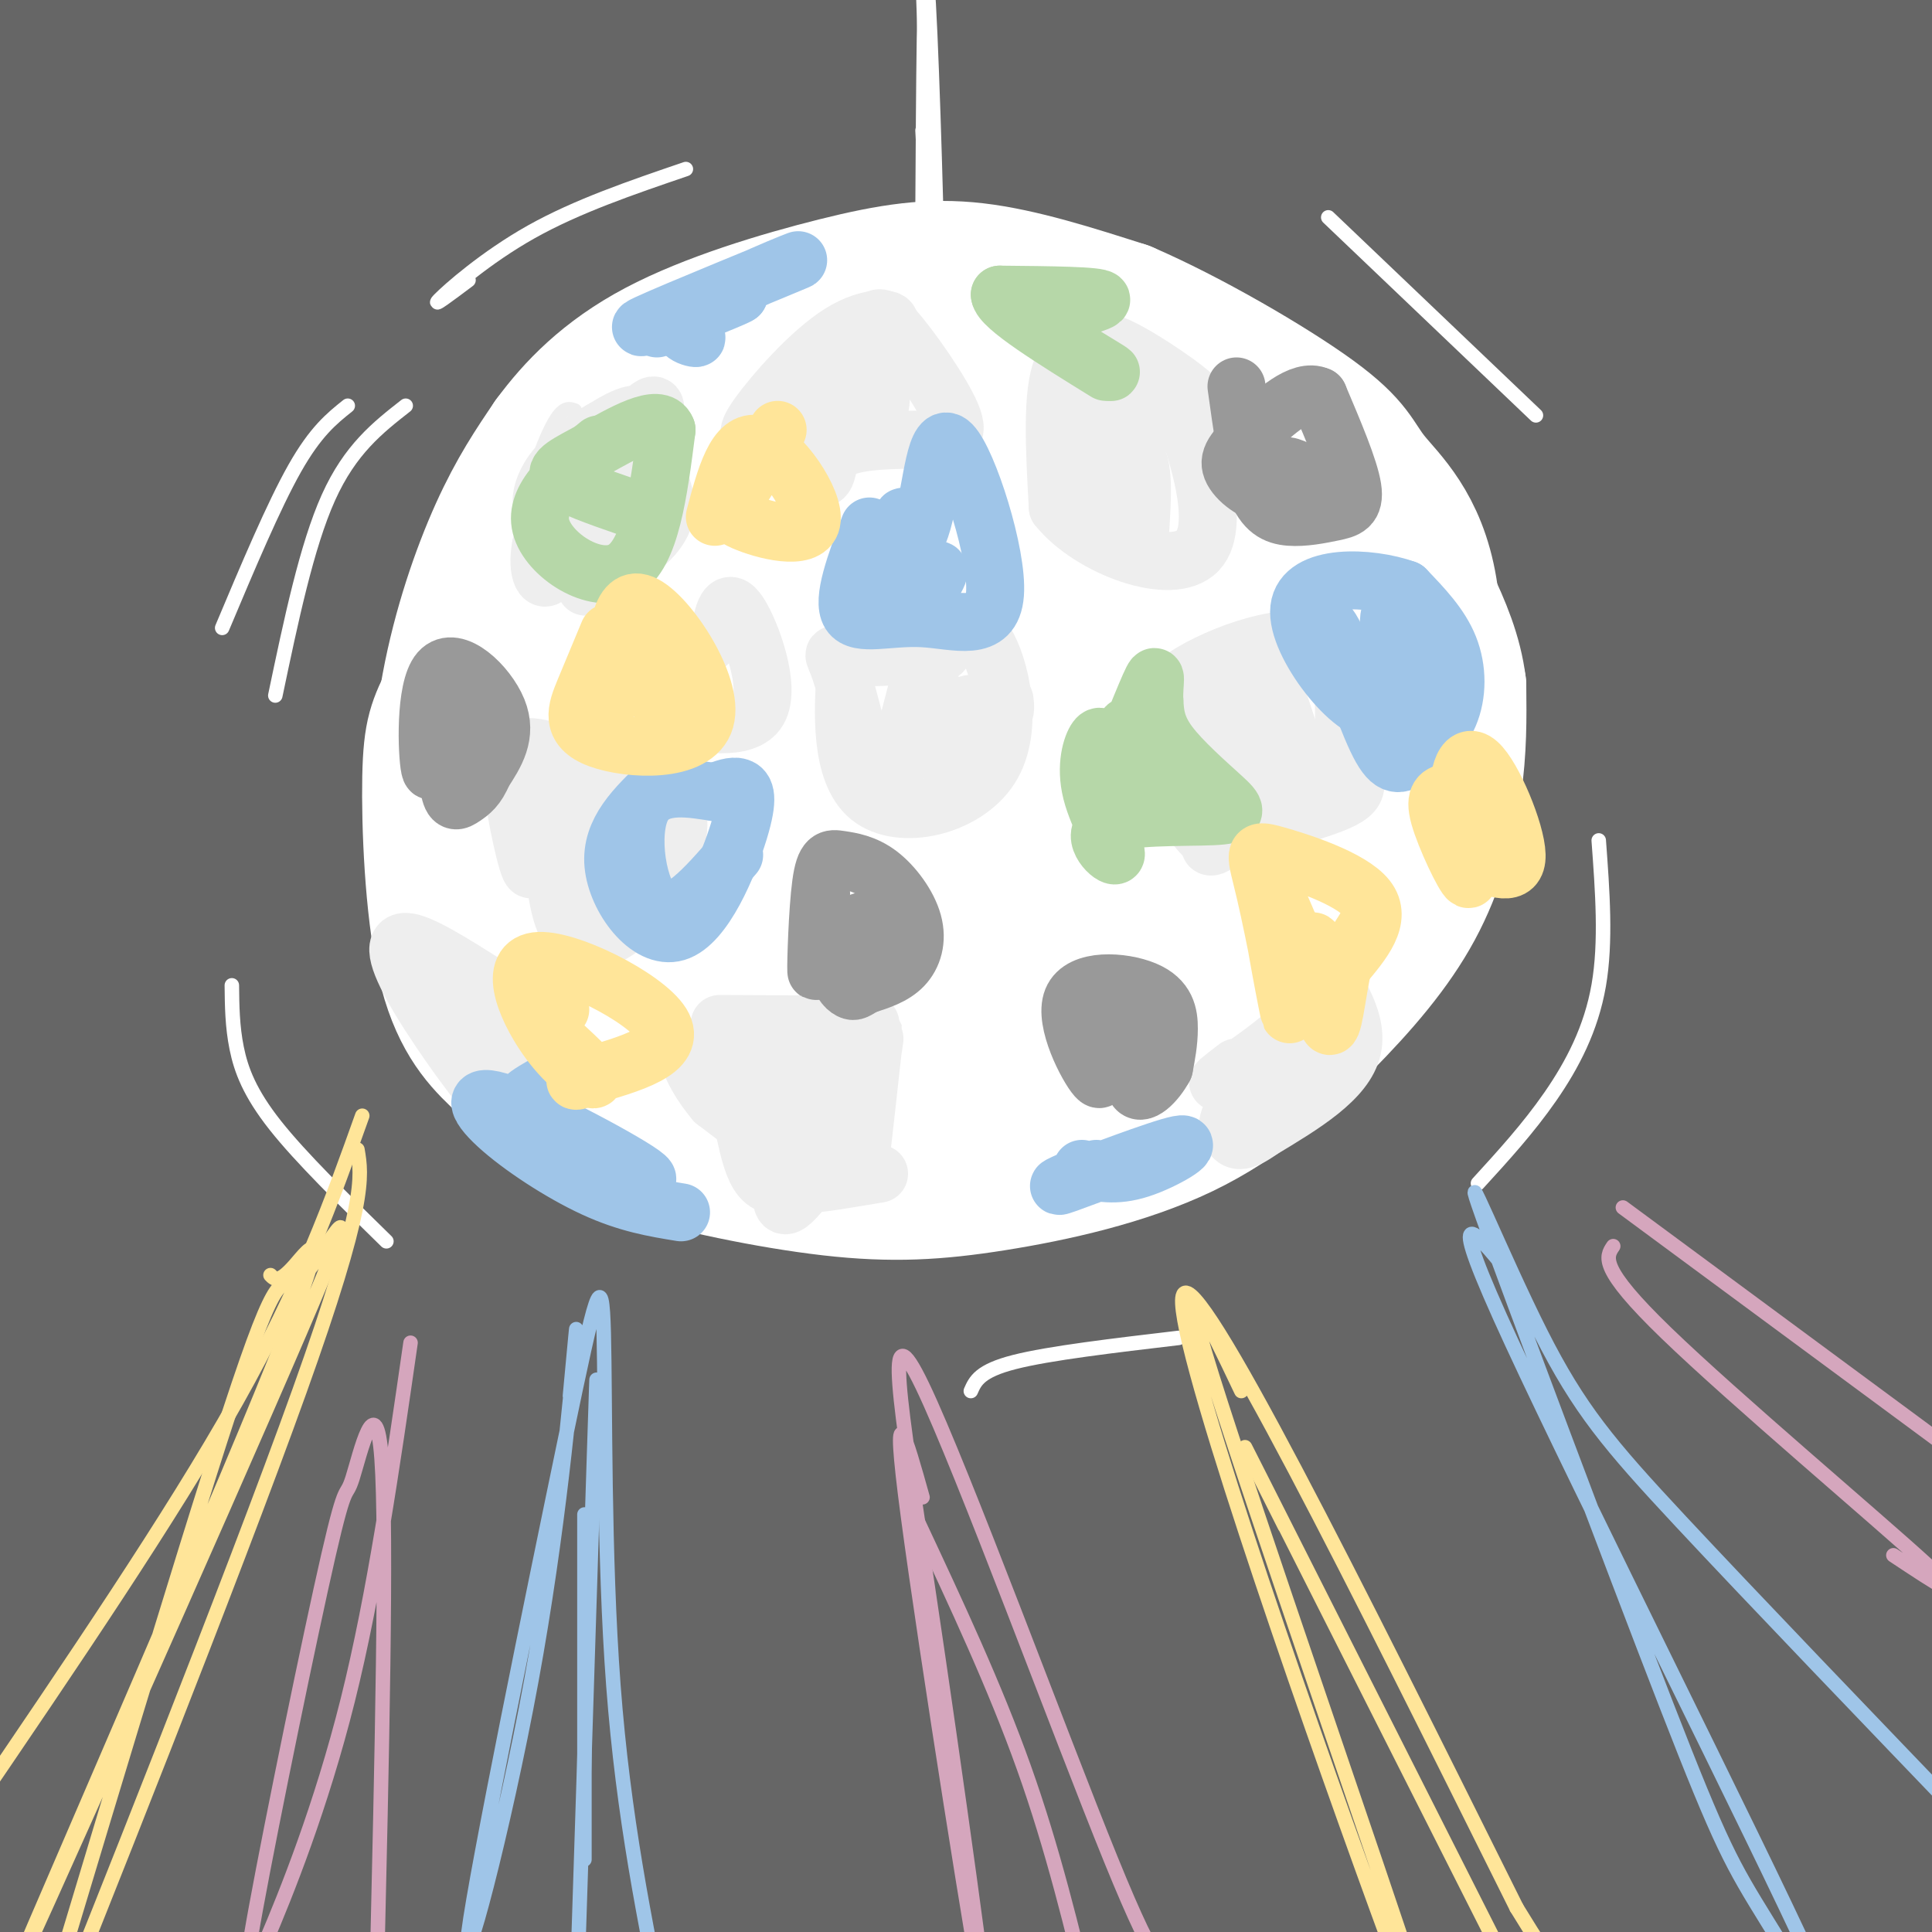 <svg viewBox='0 0 400 400' version='1.1' xmlns='http://www.w3.org/2000/svg' xmlns:xlink='http://www.w3.org/1999/xlink'><rect x="0" y="0" width="400" height="400" fill="#333333" stroke="none"/><g fill='none' stroke='rgb(102,102,102)' stroke-width='28' stroke-linecap='round' stroke-linejoin='round'><path d='M35,22c-2.131,-7.687 -4.262,-15.373 -6,-20c-1.738,-4.627 -3.085,-6.193 -4,-7c-0.915,-0.807 -1.400,-0.854 -4,0c-2.600,0.854 -7.315,2.610 -19,14c-11.685,11.390 -30.340,32.415 -23,29c7.340,-3.415 40.676,-31.268 53,-40c12.324,-8.732 3.635,1.657 1,6c-2.635,4.343 0.783,2.639 -8,13c-8.783,10.361 -29.767,32.788 -29,32c0.767,-0.788 23.283,-24.789 50,-47c26.717,-22.211 57.633,-42.632 45,-28c-12.633,14.632 -68.817,64.316 -125,114'/><path d='M-34,88c-7.732,8.301 35.437,-27.948 63,-50c27.563,-22.052 39.521,-29.907 66,-44c26.479,-14.093 67.481,-34.425 59,-27c-8.481,7.425 -66.443,42.605 -114,75c-47.557,32.395 -84.709,62.004 -64,48c20.709,-14.004 99.277,-71.621 137,-98c37.723,-26.379 34.599,-21.521 51,-29c16.401,-7.479 52.326,-27.297 29,-11c-23.326,16.297 -105.902,68.708 -155,103c-49.098,34.292 -64.719,50.463 -67,55c-2.281,4.537 8.777,-2.561 16,-8c7.223,-5.439 10.612,-9.220 14,-13'/><path d='M1,89c29.343,-22.225 95.702,-71.288 128,-95c32.298,-23.712 30.537,-22.071 58,-35c27.463,-12.929 84.150,-40.426 69,-29c-15.150,11.426 -102.138,61.774 -146,88c-43.862,26.226 -44.599,28.329 -74,52c-29.401,23.671 -87.467,68.910 -65,53c22.467,-15.910 125.465,-92.970 173,-128c47.535,-35.030 39.605,-28.030 58,-36c18.395,-7.970 63.115,-30.911 66,-32c2.885,-1.089 -36.064,19.672 -73,41c-36.936,21.328 -71.859,43.222 -114,74c-42.141,30.778 -91.499,70.440 -119,94c-27.501,23.560 -33.143,31.017 -30,31c3.143,-0.017 15.072,-7.509 27,-15'/><path d='M-41,152c15.692,-12.034 41.423,-34.621 77,-62c35.577,-27.379 81.001,-59.552 108,-79c26.999,-19.448 35.573,-26.171 75,-47c39.427,-20.829 109.706,-55.764 99,-48c-10.706,7.764 -102.396,58.226 -153,88c-50.604,29.774 -60.121,38.860 -78,52c-17.879,13.140 -44.120,30.333 -72,53c-27.880,22.667 -57.398,50.806 -73,66c-15.602,15.194 -17.286,17.441 18,-10c35.286,-27.441 107.542,-84.572 143,-113c35.458,-28.428 34.116,-28.153 78,-54c43.884,-25.847 132.992,-77.817 144,-83c11.008,-5.183 -56.083,36.421 -103,67c-46.917,30.579 -73.658,50.135 -119,88c-45.342,37.865 -109.284,94.041 -142,125c-32.716,30.959 -34.204,36.703 -34,39c0.204,2.297 2.102,1.149 4,0'/><path d='M-69,234c49.375,-38.640 170.811,-135.241 214,-171c43.189,-35.759 8.130,-10.675 46,-33c37.870,-22.325 148.668,-92.059 170,-107c21.332,-14.941 -46.803,24.911 -100,59c-53.197,34.089 -91.456,62.416 -130,94c-38.544,31.584 -77.372,66.426 -106,93c-28.628,26.574 -47.054,44.880 -63,62c-15.946,17.120 -29.410,33.053 -34,40c-4.590,6.947 -0.306,4.909 33,-27c33.306,-31.909 95.633,-93.688 136,-131c40.367,-37.312 58.772,-50.157 94,-75c35.228,-24.843 87.279,-61.683 132,-88c44.721,-26.317 82.113,-42.112 77,-37c-5.113,5.112 -52.733,31.130 -87,51c-34.267,19.870 -55.183,33.591 -88,58c-32.817,24.409 -77.534,59.505 -102,79c-24.466,19.495 -28.682,23.391 -51,45c-22.318,21.609 -62.740,60.933 -94,94c-31.260,33.067 -53.360,59.876 -68,80c-14.640,20.124 -21.820,33.562 -29,47'/><path d='M-119,367c-5.498,9.538 -4.744,9.885 -1,8c3.744,-1.885 10.477,-6.000 5,2c-5.477,8.000 -23.163,28.116 13,-9c36.163,-37.116 126.175,-131.465 201,-203c74.825,-71.535 134.463,-120.256 171,-150c36.537,-29.744 49.973,-40.513 70,-53c20.027,-12.487 46.647,-26.694 63,-35c16.353,-8.306 22.441,-10.713 -12,12c-34.441,22.713 -109.411,70.544 -173,117c-63.589,46.456 -115.797,91.536 -142,114c-26.203,22.464 -26.400,22.310 -42,39c-15.600,16.690 -46.604,50.222 -62,67c-15.396,16.778 -15.184,16.802 -18,23c-2.816,6.198 -8.658,18.572 -9,23c-0.342,4.428 4.817,0.911 8,1c3.183,0.089 4.389,3.784 36,-23c31.611,-26.784 93.628,-84.049 138,-125c44.372,-40.951 71.100,-65.589 134,-112c62.900,-46.411 161.973,-114.595 168,-122c6.027,-7.405 -80.993,45.968 -134,80c-53.007,34.032 -72.002,48.723 -100,71c-27.998,22.277 -64.999,52.138 -102,82'/><path d='M93,174c-34.210,29.585 -68.736,62.547 -89,83c-20.264,20.453 -26.264,28.398 -34,37c-7.736,8.602 -17.206,17.862 -26,30c-8.794,12.138 -16.913,27.155 -20,34c-3.087,6.845 -1.141,5.520 2,4c3.141,-1.520 7.478,-3.234 11,-4c3.522,-0.766 6.230,-0.584 44,-35c37.770,-34.416 110.601,-103.431 156,-145c45.399,-41.569 63.365,-55.692 97,-82c33.635,-26.308 82.941,-64.802 137,-100c54.059,-35.198 112.873,-67.102 100,-58c-12.873,9.102 -97.433,59.209 -142,87c-44.567,27.791 -49.141,33.265 -72,52c-22.859,18.735 -64.002,50.731 -99,81c-34.998,30.269 -63.850,58.810 -90,86c-26.150,27.190 -49.599,53.030 -64,73c-14.401,19.970 -19.754,34.069 -28,49c-8.246,14.931 -19.384,30.694 19,-6c38.384,-36.694 126.291,-125.843 183,-181c56.709,-55.157 82.221,-76.320 119,-105c36.779,-28.680 84.825,-64.875 124,-91c39.175,-26.125 69.479,-42.178 64,-36c-5.479,6.178 -46.739,34.589 -88,63'/><path d='M397,10c-40.720,29.665 -98.522,72.328 -138,102c-39.478,29.672 -60.634,46.352 -98,81c-37.366,34.648 -90.944,87.264 -122,120c-31.056,32.736 -39.592,45.592 -47,57c-7.408,11.408 -13.687,21.366 -10,22c3.687,0.634 17.342,-8.058 22,-10c4.658,-1.942 0.321,2.866 21,-18c20.679,-20.866 66.374,-67.405 103,-103c36.626,-35.595 64.182,-60.246 93,-85c28.818,-24.754 58.896,-49.611 97,-79c38.104,-29.389 84.232,-63.310 132,-94c47.768,-30.690 97.175,-58.148 81,-48c-16.175,10.148 -97.934,57.901 -169,106c-71.066,48.099 -131.440,96.544 -162,121c-30.560,24.456 -31.304,24.925 -52,44c-20.696,19.075 -61.342,56.757 -90,86c-28.658,29.243 -45.328,50.048 -58,67c-12.672,16.952 -21.348,30.050 -19,32c2.348,1.950 15.718,-7.250 14,-3c-1.718,4.250 -18.524,21.948 20,-14c38.524,-35.948 132.378,-125.544 189,-176c56.622,-50.456 76.012,-61.772 106,-82c29.988,-20.228 70.574,-49.369 107,-73c36.426,-23.631 68.693,-41.752 94,-55c25.307,-13.248 43.653,-21.624 62,-30'/><path d='M573,-22c24.592,-12.242 55.072,-27.848 20,-5c-35.072,22.848 -135.695,84.148 -205,130c-69.305,45.852 -107.293,76.254 -153,116c-45.707,39.746 -99.134,88.835 -131,121c-31.866,32.165 -42.172,47.407 -49,58c-6.828,10.593 -10.179,16.536 -13,23c-2.821,6.464 -5.111,13.449 16,-5c21.111,-18.449 65.622,-62.333 115,-106c49.378,-43.667 103.623,-87.118 140,-115c36.377,-27.882 54.886,-40.197 99,-67c44.114,-26.803 113.831,-68.095 140,-84c26.169,-15.905 8.788,-6.422 1,-3c-7.788,3.422 -5.982,0.785 -9,1c-3.018,0.215 -10.858,3.282 -22,7c-11.142,3.718 -25.584,8.087 -70,34c-44.416,25.913 -118.806,73.369 -154,96c-35.194,22.631 -31.192,20.437 -55,41c-23.808,20.563 -75.426,63.883 -99,83c-23.574,19.117 -19.105,14.031 -42,38c-22.895,23.969 -73.154,76.992 -69,73c4.154,-3.992 62.722,-64.998 102,-105c39.278,-40.002 59.267,-59.001 92,-86c32.733,-26.999 78.209,-62.000 107,-83c28.791,-21.000 40.895,-28.000 53,-35'/><path d='M387,105c22.502,-14.025 52.259,-31.587 95,-54c42.741,-22.413 98.468,-49.677 69,-31c-29.468,18.677 -144.130,83.295 -216,129c-71.870,45.705 -100.948,72.497 -121,90c-20.052,17.503 -31.078,25.718 -57,50c-25.922,24.282 -66.740,64.632 -96,96c-29.260,31.368 -46.964,53.754 -56,67c-9.036,13.246 -9.406,17.351 -12,24c-2.594,6.649 -7.413,15.840 24,-13c31.413,-28.840 99.059,-95.711 147,-139c47.941,-43.289 76.177,-62.995 116,-88c39.823,-25.005 91.233,-55.307 119,-71c27.767,-15.693 31.890,-16.775 53,-25c21.110,-8.225 59.207,-23.592 79,-30c19.793,-6.408 21.281,-3.857 27,-4c5.719,-0.143 15.667,-2.978 -22,16c-37.667,18.978 -122.951,59.771 -180,90c-57.049,30.229 -85.864,49.894 -120,74c-34.136,24.106 -73.595,52.654 -105,78c-31.405,25.346 -54.757,47.489 -68,61c-13.243,13.511 -16.377,18.391 -21,25c-4.623,6.609 -10.736,14.948 17,-6c27.736,-20.948 89.321,-71.182 138,-107c48.679,-35.818 84.452,-57.220 107,-71c22.548,-13.780 31.871,-19.937 56,-32c24.129,-12.063 63.065,-30.031 102,-48'/><path d='M462,186c45.252,-17.371 107.383,-36.798 97,-33c-10.383,3.798 -93.281,30.820 -151,53c-57.719,22.180 -90.260,39.516 -115,53c-24.740,13.484 -41.681,23.115 -57,32c-15.319,8.885 -29.017,17.025 -54,34c-24.983,16.975 -61.253,42.787 -86,63c-24.747,20.213 -37.972,34.827 -45,44c-7.028,9.173 -7.858,12.904 -5,14c2.858,1.096 9.403,-0.443 31,-13c21.597,-12.557 58.244,-36.131 90,-54c31.756,-17.869 58.620,-30.034 77,-39c18.380,-8.966 28.275,-14.734 56,-25c27.725,-10.266 73.280,-25.031 110,-34c36.720,-8.969 64.607,-12.143 83,-13c18.393,-0.857 27.294,0.602 32,2c4.706,1.398 5.216,2.736 -14,8c-19.216,5.264 -58.159,14.455 -105,28c-46.841,13.545 -101.581,31.443 -148,49c-46.419,17.557 -84.516,34.774 -114,49c-29.484,14.226 -50.353,25.462 -27,18c23.353,-7.462 90.928,-33.622 141,-50c50.072,-16.378 82.641,-22.974 103,-27c20.359,-4.026 28.509,-5.481 51,-8c22.491,-2.519 59.325,-6.101 87,-6c27.675,0.101 46.193,3.886 51,6c4.807,2.114 -4.096,2.557 -13,3'/><path d='M537,340c-29.979,4.205 -98.428,13.217 -177,29c-78.572,15.783 -167.267,38.337 -179,42c-11.733,3.663 53.497,-11.565 92,-20c38.503,-8.435 50.280,-10.077 80,-12c29.720,-1.923 77.382,-4.127 115,-4c37.618,0.127 65.192,2.586 73,3c7.808,0.414 -4.150,-1.216 -39,1c-34.850,2.216 -92.592,8.279 -147,16c-54.408,7.721 -105.482,17.100 -148,26c-42.518,8.900 -76.481,17.321 -46,12c30.481,-5.321 125.407,-24.385 216,-32c90.593,-7.615 176.852,-3.781 201,-6c24.148,-2.219 -13.815,-10.491 -44,-16c-30.185,-5.509 -52.593,-8.254 -75,-11'/><path d='M459,368c-31.635,-3.061 -73.224,-5.212 -98,-6c-24.776,-0.788 -32.740,-0.211 -54,1c-21.260,1.211 -55.817,3.056 -105,11c-49.183,7.944 -112.992,21.989 -122,21c-9.008,-0.989 36.786,-17.010 90,-35c53.214,-17.990 113.847,-37.949 156,-51c42.153,-13.051 65.824,-19.193 116,-29c50.176,-9.807 126.857,-23.277 154,-29c27.143,-5.723 4.749,-3.697 -18,-2c-22.749,1.697 -45.851,3.067 -73,6c-27.149,2.933 -58.345,7.429 -107,18c-48.655,10.571 -114.770,27.218 -167,42c-52.230,14.782 -90.576,27.699 -112,35c-21.424,7.301 -25.926,8.985 5,-6c30.926,-14.985 97.278,-46.638 137,-65c39.722,-18.362 52.812,-23.434 104,-39c51.188,-15.566 140.473,-41.626 162,-50c21.527,-8.374 -24.704,0.938 -55,7c-30.296,6.062 -44.656,8.875 -90,27c-45.344,18.125 -121.672,51.563 -198,85'/><path d='M184,309c-35.986,15.470 -26.950,11.645 -30,11c-3.050,-0.645 -18.187,1.888 -25,3c-6.813,1.112 -5.301,0.801 -1,-5c4.301,-5.801 11.390,-17.091 30,-36c18.610,-18.909 48.741,-45.435 67,-61c18.259,-15.565 24.647,-20.168 44,-34c19.353,-13.832 51.672,-36.893 93,-60c41.328,-23.107 91.665,-46.261 104,-54c12.335,-7.739 -13.334,-0.063 -35,7c-21.666,7.063 -39.331,13.513 -65,26c-25.669,12.487 -59.343,31.011 -86,45c-26.657,13.989 -46.296,23.444 -89,55c-42.704,31.556 -108.474,85.213 -111,83c-2.526,-2.213 58.193,-60.297 102,-99c43.807,-38.703 70.702,-58.024 89,-71c18.298,-12.976 28.000,-19.606 49,-33c21.000,-13.394 53.298,-33.552 93,-54c39.702,-20.448 86.806,-41.187 89,-43c2.194,-1.813 -40.524,15.302 -60,23c-19.476,7.698 -15.709,5.981 -40,20c-24.291,14.019 -76.639,43.773 -101,57c-24.361,13.227 -20.736,9.927 -56,37c-35.264,27.073 -109.417,84.520 -153,120c-43.583,35.480 -56.595,48.994 -70,63c-13.405,14.006 -27.202,28.503 -41,43'/><path d='M-19,352c17.813,-15.750 82.845,-76.626 126,-114c43.155,-37.374 64.433,-51.244 92,-68c27.567,-16.756 61.422,-36.396 89,-51c27.578,-14.604 48.879,-24.173 65,-30c16.121,-5.827 27.060,-7.914 38,-10'/><path d='M232,182c-66.951,42.218 -133.901,84.436 -142,83c-8.099,-1.436 42.655,-46.527 63,-65c20.345,-18.473 10.282,-10.328 31,-26c20.718,-15.672 72.215,-55.160 118,-84c45.785,-28.840 85.856,-47.031 113,-59c27.144,-11.969 41.362,-17.717 52,-20c10.638,-2.283 17.696,-1.102 28,-5c10.304,-3.898 23.854,-12.876 -10,11c-33.854,23.876 -115.111,80.607 -165,114c-49.889,33.393 -68.409,43.447 -68,38c0.409,-5.447 19.746,-26.396 40,-46c20.254,-19.604 41.425,-37.864 65,-55c23.575,-17.136 49.555,-33.150 68,-42c18.445,-8.850 29.356,-10.537 33,-9c3.644,1.537 0.019,6.298 3,3c2.981,-3.298 12.566,-14.657 -3,15c-15.566,29.657 -56.283,100.328 -97,171'/><path d='M361,206c-21.927,39.361 -28.246,52.265 -33,60c-4.754,7.735 -7.943,10.303 -9,6c-1.057,-4.303 0.018,-15.475 4,-34c3.982,-18.525 10.871,-44.402 21,-71c10.129,-26.598 23.497,-53.916 38,-78c14.503,-24.084 30.139,-44.933 29,-37c-1.139,7.933 -19.054,44.648 -35,109c-15.946,64.352 -29.921,156.341 -37,183c-7.079,26.659 -7.260,-12.012 -5,-43c2.260,-30.988 6.963,-54.294 12,-72c5.037,-17.706 10.410,-29.812 18,-41c7.590,-11.188 17.399,-21.456 23,-23c5.601,-1.544 6.996,5.638 9,5c2.004,-0.638 4.616,-9.095 4,25c-0.616,34.095 -4.462,110.741 -5,130c-0.538,19.259 2.231,-18.871 5,-57'/><path d='M400,268c3.454,-46.835 9.587,-135.422 10,-166c0.413,-30.578 -4.896,-3.148 -10,21c-5.104,24.148 -10.003,45.012 -13,69c-2.997,23.988 -4.093,51.098 -4,92c0.093,40.902 1.373,95.596 1,111c-0.373,15.404 -2.399,-8.482 -5,-30c-2.601,-21.518 -5.777,-40.666 0,-85c5.777,-44.334 20.507,-113.852 19,-97c-1.507,16.852 -19.252,120.076 -22,132c-2.748,11.924 9.501,-67.450 11,-90c1.499,-22.550 -7.750,11.725 -17,46'/><path d='M370,271c-4.500,9.500 -7.250,10.250 -10,11'/></g>
<g fill='none' stroke='rgb(255,255,255)' stroke-width='28' stroke-linecap='round' stroke-linejoin='round'><path d='M182,81c-2.575,-1.759 -5.151,-3.518 -8,-4c-2.849,-0.482 -5.973,0.313 -13,3c-7.027,2.687 -17.957,7.265 -28,14c-10.043,6.735 -19.199,15.628 -26,25c-6.801,9.372 -11.248,19.224 -14,25c-2.752,5.776 -3.810,7.476 -4,17c-0.190,9.524 0.487,26.872 3,38c2.513,11.128 6.861,16.037 11,20c4.139,3.963 8.070,6.982 12,10'/><path d='M115,229c3.978,3.112 7.923,5.891 18,9c10.077,3.109 26.286,6.547 39,8c12.714,1.453 21.932,0.919 34,-1c12.068,-1.919 26.985,-5.224 39,-11c12.015,-5.776 21.128,-14.022 29,-22c7.872,-7.978 14.504,-15.686 19,-24c4.496,-8.314 6.856,-17.232 8,-25c1.144,-7.768 1.072,-14.384 1,-21'/><path d='M302,142c-0.797,-6.526 -3.291,-12.340 -6,-18c-2.709,-5.660 -5.635,-11.164 -12,-18c-6.365,-6.836 -16.170,-15.004 -25,-21c-8.830,-5.996 -16.684,-9.821 -26,-13c-9.316,-3.179 -20.093,-5.711 -28,-7c-7.907,-1.289 -12.944,-1.335 -22,0c-9.056,1.335 -22.130,4.052 -34,12c-11.870,7.948 -22.534,21.128 -29,31c-6.466,9.872 -8.733,16.436 -11,23'/><path d='M109,131c-2.992,11.153 -4.973,27.536 -5,42c-0.027,14.464 1.901,27.010 7,37c5.099,9.990 13.369,17.424 19,22c5.631,4.576 8.621,6.294 22,8c13.379,1.706 37.146,3.399 53,3c15.854,-0.399 23.796,-2.890 34,-11c10.204,-8.110 22.670,-21.837 29,-29c6.330,-7.163 6.523,-7.761 8,-14c1.477,-6.239 4.239,-18.120 7,-30'/><path d='M283,159c0.805,-7.893 -0.683,-12.624 -3,-19c-2.317,-6.376 -5.464,-14.397 -10,-21c-4.536,-6.603 -10.462,-11.790 -19,-17c-8.538,-5.210 -19.688,-10.445 -31,-13c-11.312,-2.555 -22.787,-2.431 -30,-2c-7.213,0.431 -10.163,1.170 -19,5c-8.837,3.830 -23.560,10.752 -33,19c-9.440,8.248 -13.598,17.824 -17,26c-3.402,8.176 -6.049,14.953 -7,23c-0.951,8.047 -0.206,17.366 0,23c0.206,5.634 -0.128,7.585 1,12c1.128,4.415 3.717,11.295 8,17c4.283,5.705 10.259,10.234 21,13c10.741,2.766 26.245,3.767 38,2c11.755,-1.767 19.760,-6.304 28,-13c8.240,-6.696 16.716,-15.551 24,-24c7.284,-8.449 13.375,-16.491 17,-29c3.625,-12.509 4.784,-29.483 3,-41c-1.784,-11.517 -6.510,-17.576 -14,-22c-7.490,-4.424 -17.745,-7.212 -28,-10'/><path d='M212,88c-8.503,-1.498 -15.762,-0.243 -23,1c-7.238,1.243 -14.455,2.472 -23,8c-8.545,5.528 -18.417,15.353 -25,28c-6.583,12.647 -9.875,28.117 -11,40c-1.125,11.883 -0.083,20.181 3,28c3.083,7.819 8.206,15.160 11,19c2.794,3.840 3.260,4.180 7,5c3.740,0.820 10.754,2.122 20,2c9.246,-0.122 20.724,-1.666 35,-10c14.276,-8.334 31.350,-23.459 43,-35c11.650,-11.541 17.875,-19.500 21,-30c3.125,-10.500 3.151,-23.541 3,-30c-0.151,-6.459 -0.477,-6.338 -3,-10c-2.523,-3.662 -7.243,-11.109 -13,-15c-5.757,-3.891 -12.551,-4.225 -19,-4c-6.449,0.225 -12.551,1.010 -23,5c-10.449,3.990 -25.243,11.184 -37,20c-11.757,8.816 -20.476,19.255 -26,34c-5.524,14.745 -7.853,33.795 -7,47c0.853,13.205 4.887,20.566 7,25c2.113,4.434 2.305,5.941 7,9c4.695,3.059 13.893,7.671 18,10c4.107,2.329 3.121,2.377 10,1c6.879,-1.377 21.621,-4.178 34,-10c12.379,-5.822 22.394,-14.663 31,-26c8.606,-11.337 15.803,-25.168 23,-39'/><path d='M275,161c4.927,-13.825 5.746,-28.886 5,-39c-0.746,-10.114 -3.055,-15.281 -8,-20c-4.945,-4.719 -12.526,-8.992 -18,-11c-5.474,-2.008 -8.842,-1.753 -12,-2c-3.158,-0.247 -6.106,-0.996 -13,0c-6.894,0.996 -17.732,3.739 -27,8c-9.268,4.261 -16.964,10.042 -24,18c-7.036,7.958 -13.412,18.092 -18,28c-4.588,9.908 -7.388,19.588 -7,31c0.388,11.412 3.963,24.556 6,31c2.037,6.444 2.535,6.190 6,9c3.465,2.810 9.899,8.685 17,10c7.101,1.315 14.871,-1.930 23,-8c8.129,-6.070 16.617,-14.966 24,-24c7.383,-9.034 13.663,-18.208 18,-27c4.337,-8.792 6.733,-17.203 8,-25c1.267,-7.797 1.404,-14.980 -1,-22c-2.404,-7.020 -7.350,-13.879 -12,-17c-4.650,-3.121 -9.005,-2.506 -13,-2c-3.995,0.506 -7.629,0.902 -15,8c-7.371,7.098 -18.478,20.899 -25,35c-6.522,14.101 -8.458,28.503 -9,38c-0.542,9.497 0.309,14.091 3,17c2.691,2.909 7.223,4.135 11,5c3.777,0.865 6.798,1.370 15,-8c8.202,-9.370 21.585,-28.616 28,-40c6.415,-11.384 5.864,-14.907 5,-20c-0.864,-5.093 -2.040,-11.756 -4,-17c-1.960,-5.244 -4.703,-9.070 -9,-10c-4.297,-0.930 -10.149,1.035 -16,3'/><path d='M213,110c-5.282,2.671 -10.487,7.850 -15,14c-4.513,6.150 -8.333,13.272 -12,24c-3.667,10.728 -7.182,25.062 -8,34c-0.818,8.938 1.061,12.480 4,15c2.939,2.520 6.937,4.018 11,5c4.063,0.982 8.189,1.448 15,-4c6.811,-5.448 16.306,-16.809 22,-25c5.694,-8.191 7.588,-13.212 9,-20c1.412,-6.788 2.344,-15.342 2,-22c-0.344,-6.658 -1.963,-11.418 -4,-15c-2.037,-3.582 -4.492,-5.984 -10,-4c-5.508,1.984 -14.069,8.353 -19,15c-4.931,6.647 -6.231,13.570 -8,20c-1.769,6.430 -4.006,12.365 -4,20c0.006,7.635 2.255,16.969 7,20c4.745,3.031 11.987,-0.241 17,-3c5.013,-2.759 7.797,-5.006 11,-14c3.203,-8.994 6.826,-24.737 7,-34c0.174,-9.263 -3.100,-12.047 -5,-14c-1.900,-1.953 -2.426,-3.074 -5,-3c-2.574,0.074 -7.196,1.345 -11,4c-3.804,2.655 -6.790,6.695 -10,14c-3.210,7.305 -6.644,17.876 -8,26c-1.356,8.124 -0.634,13.803 1,17c1.634,3.197 4.181,3.914 8,1c3.819,-2.914 8.909,-9.457 14,-16'/><path d='M222,165c5.854,-8.276 13.489,-20.967 8,-16c-5.489,4.967 -24.100,27.592 -24,25c0.100,-2.592 18.913,-30.400 22,-34c3.087,-3.600 -9.552,17.007 -11,21c-1.448,3.993 8.294,-8.629 12,-17c3.706,-8.371 1.375,-12.491 0,-18c-1.375,-5.509 -1.793,-12.406 -5,-17c-3.207,-4.594 -9.202,-6.884 -12,-9c-2.798,-2.116 -2.399,-4.058 -2,-6'/><path d='M210,94c-2.708,-3.959 -8.478,-10.855 -13,-14c-4.522,-3.145 -7.794,-2.539 -19,1c-11.206,3.539 -30.344,10.011 -42,17c-11.656,6.989 -15.828,14.494 -20,22'/><path d='M116,120c-5.982,17.192 -10.937,49.173 -14,62c-3.063,12.827 -4.235,6.501 -6,3c-1.765,-3.501 -4.123,-4.175 -5,-11c-0.877,-6.825 -0.275,-19.799 2,-32c2.275,-12.201 6.221,-23.629 10,-32c3.779,-8.371 7.389,-13.686 11,-19'/><path d='M114,91c4.805,-6.528 11.319,-13.348 22,-19c10.681,-5.652 25.530,-10.137 37,-13c11.470,-2.863 19.563,-4.104 29,-3c9.437,1.104 20.219,4.552 31,8'/><path d='M233,64c13.099,5.623 30.347,15.681 39,22c8.653,6.319 8.711,8.900 12,13c3.289,4.100 9.809,9.719 12,23c2.191,13.281 0.055,34.223 -3,48c-3.055,13.777 -7.027,20.388 -11,27'/></g>
<g fill='none' stroke='rgb(255,255,255)' stroke-width='3' stroke-linecap='round' stroke-linejoin='round'><path d='M191,44c0.156,-26.778 0.311,-53.556 1,-47c0.689,6.556 1.911,46.444 2,56c0.089,9.556 -0.956,-11.222 -2,-32'/><path d='M192,21c-0.679,-15.452 -1.375,-38.083 -1,-28c0.375,10.083 1.821,52.881 2,64c0.179,11.119 -0.911,-9.440 -2,-30'/></g>
<g fill='none' stroke='rgb(238,238,238)' stroke-width='3' stroke-linecap='round' stroke-linejoin='round'><path d='M119,85c-1.289,-0.467 -2.578,-0.933 -5,4c-2.422,4.933 -5.978,15.267 -4,21c1.978,5.733 9.489,6.867 17,8'/><path d='M127,118c2.667,1.000 0.833,-0.500 -1,-2'/></g>
<g fill='none' stroke='rgb(238,238,238)' stroke-width='12' stroke-linecap='round' stroke-linejoin='round'><path d='M132,87c-2.875,0.940 -5.750,1.881 -9,7c-3.250,5.119 -6.875,14.417 -6,19c0.875,4.583 6.250,4.452 9,2c2.750,-2.452 2.875,-7.226 3,-12'/><path d='M129,103c2.903,-7.454 8.660,-20.089 6,-19c-2.660,1.089 -13.738,15.902 -19,20c-5.262,4.098 -4.709,-2.520 -1,-7c3.709,-4.480 10.576,-6.821 12,-8c1.424,-1.179 -2.593,-1.194 -6,3c-3.407,4.194 -6.203,12.597 -9,21'/><path d='M112,113c-1.064,5.492 0.776,8.723 2,5c1.224,-3.723 1.833,-14.400 3,-20c1.167,-5.600 2.891,-6.123 6,-8c3.109,-1.877 7.603,-5.108 10,-4c2.397,1.108 2.699,6.554 3,12'/><path d='M136,98c1.357,3.881 3.250,7.583 0,12c-3.250,4.417 -11.643,9.548 -14,11c-2.357,1.452 1.321,-0.774 5,-3'/><path d='M170,76c-0.682,-1.728 -1.364,-3.456 2,-5c3.364,-1.544 10.774,-2.906 12,-4c1.226,-1.094 -3.733,-1.922 -10,2c-6.267,3.922 -13.841,12.594 -17,17c-3.159,4.406 -1.903,4.544 1,6c2.903,1.456 7.451,4.228 12,7'/><path d='M170,99c1.876,-0.159 0.566,-4.058 4,-6c3.434,-1.942 11.614,-1.927 17,-2c5.386,-0.073 7.979,-0.232 6,-5c-1.979,-4.768 -8.530,-14.144 -12,-18c-3.470,-3.856 -3.857,-2.192 -6,3c-2.143,5.192 -6.041,13.912 -8,16c-1.959,2.088 -1.980,-2.456 -2,-7'/><path d='M169,80c-1.423,0.665 -3.979,5.828 -5,9c-1.021,3.172 -0.506,4.354 3,4c3.506,-0.354 10.002,-2.244 13,-5c2.998,-2.756 2.499,-6.378 2,-10'/><path d='M228,76c-1.529,-1.351 -3.059,-2.702 -3,-4c0.059,-1.298 1.706,-2.544 7,0c5.294,2.544 14.233,8.878 15,10c0.767,1.122 -6.640,-2.967 -13,-6c-6.360,-3.033 -11.674,-5.009 -14,0c-2.326,5.009 -1.663,17.005 -1,29'/><path d='M219,105c6.617,8.332 23.660,14.661 29,9c5.340,-5.661 -1.022,-23.311 -4,-31c-2.978,-7.689 -2.571,-5.416 -5,1c-2.429,6.416 -7.694,16.976 -10,18c-2.306,1.024 -1.653,-7.488 -1,-16'/><path d='M228,86c-0.281,-3.182 -0.484,-3.137 -1,-4c-0.516,-0.863 -1.344,-2.633 -3,2c-1.656,4.633 -4.138,15.671 -2,17c2.138,1.329 8.897,-7.049 12,-7c3.103,0.049 2.552,8.524 2,17'/><path d='M115,161c-2.241,-2.091 -4.482,-4.182 -5,1c-0.518,5.182 0.686,17.636 0,18c-0.686,0.364 -3.262,-11.364 -4,-18c-0.738,-6.636 0.360,-8.182 6,-7c5.640,1.182 15.820,5.091 26,9'/><path d='M138,164c4.309,4.479 2.083,11.175 0,16c-2.083,4.825 -4.022,7.778 -8,11c-3.978,3.222 -9.994,6.714 -13,0c-3.006,-6.714 -3.002,-23.632 -2,-27c1.002,-3.368 3.001,6.816 5,17'/><path d='M120,181c1.905,-1.571 4.167,-14.000 5,-13c0.833,1.000 0.238,15.429 2,20c1.762,4.571 5.881,-0.714 10,-6'/><path d='M247,150c-2.286,-2.807 -4.571,-5.615 -3,0c1.571,5.615 7.000,19.651 7,23c0.000,3.349 -5.428,-3.989 -8,-9c-2.572,-5.011 -2.287,-7.694 -3,-11c-0.713,-3.306 -2.423,-7.236 4,-12c6.423,-4.764 20.978,-10.361 28,-8c7.022,2.361 6.511,12.681 6,23'/><path d='M278,156c2.287,5.385 5.004,7.349 -1,10c-6.004,2.651 -20.730,5.989 -25,8c-4.270,2.011 1.917,2.694 3,-6c1.083,-8.694 -2.939,-26.764 -3,-27c-0.061,-0.236 3.840,17.361 6,22c2.160,4.639 2.580,-3.681 3,-12'/><path d='M261,151c0.643,-5.012 0.750,-11.542 2,-10c1.250,1.542 3.643,11.155 6,16c2.357,4.845 4.679,4.923 7,5'/><path d='M149,212c14.530,0.082 29.061,0.163 31,0c1.939,-0.163 -8.712,-0.571 -14,0c-5.288,0.571 -5.213,2.120 -6,4c-0.787,1.880 -2.438,4.092 -2,10c0.438,5.908 2.964,15.514 5,19c2.036,3.486 3.582,0.853 1,-3c-2.582,-3.853 -9.291,-8.927 -16,-14'/><path d='M148,228c-4.107,-4.866 -6.376,-10.032 -5,-11c1.376,-0.968 6.396,2.262 9,9c2.604,6.738 2.792,16.985 7,19c4.208,2.015 12.437,-4.202 17,-13c4.563,-8.798 5.459,-20.176 5,-17c-0.459,3.176 -2.274,20.908 -3,26c-0.726,5.092 -0.363,-2.454 0,-10'/><path d='M178,231c-0.680,-3.310 -2.380,-6.584 -4,-8c-1.620,-1.416 -3.161,-0.974 -4,-2c-0.839,-1.026 -0.975,-3.520 -3,3c-2.025,6.520 -5.938,22.054 -5,25c0.938,2.946 6.726,-6.695 10,-10c3.274,-3.305 4.035,-0.274 2,2c-2.035,2.274 -6.867,3.793 -6,4c0.867,0.207 7.434,-0.896 14,-2'/><path d='M180,134c-1.627,0.071 -3.254,0.143 -4,0c-0.746,-0.143 -0.612,-0.500 -1,6c-0.388,6.500 -1.300,19.856 5,25c6.300,5.144 19.812,2.077 25,-6c5.188,-8.077 2.054,-21.165 -1,-26c-3.054,-4.835 -6.027,-1.418 -9,2'/><path d='M195,135c-5.490,0.678 -14.716,1.372 -19,1c-4.284,-0.372 -3.627,-1.809 -2,3c1.627,4.809 4.223,15.866 6,22c1.777,6.134 2.734,7.347 5,0c2.266,-7.347 5.839,-23.253 7,-25c1.161,-1.747 -0.091,10.666 0,16c0.091,5.334 1.524,3.590 3,1c1.476,-2.590 2.993,-6.026 5,-7c2.007,-0.974 4.503,0.513 7,2'/><path d='M207,148c1.333,-0.167 1.167,-1.583 1,-3'/><path d='M136,131c1.976,0.364 3.953,0.728 4,4c0.047,3.272 -1.835,9.451 -3,12c-1.165,2.549 -1.611,1.467 3,2c4.611,0.533 14.280,2.682 17,-2c2.720,-4.682 -1.509,-16.195 -4,-20c-2.491,-3.805 -3.246,0.097 -4,4'/><path d='M149,131c-2.167,2.000 -5.583,5.000 -9,8'/><path d='M86,200c7.196,12.190 14.393,24.381 14,25c-0.393,0.619 -8.375,-10.333 -13,-18c-4.625,-7.667 -5.893,-12.048 -3,-12c2.893,0.048 9.946,4.524 17,9'/><path d='M101,204c5.357,6.043 10.250,16.651 9,21c-1.250,4.349 -8.644,2.440 -12,-2c-3.356,-4.440 -2.673,-11.411 -2,-13c0.673,-1.589 1.337,2.206 2,6'/><path d='M256,221c-2.901,2.231 -5.802,4.463 -2,2c3.802,-2.463 14.308,-9.619 18,-15c3.692,-5.381 0.571,-8.987 2,-7c1.429,1.987 7.408,9.568 6,16c-1.408,6.432 -10.204,11.716 -19,17'/><path d='M261,234c-4.190,3.036 -5.167,2.125 -6,1c-0.833,-1.125 -1.524,-2.464 1,-6c2.524,-3.536 8.262,-9.268 14,-15'/></g>
<g fill='none' stroke='rgb(153,153,153)' stroke-width='12' stroke-linecap='round' stroke-linejoin='round'><path d='M91,146c-0.696,7.917 -1.393,15.833 -2,13c-0.607,-2.833 -1.125,-16.417 2,-20c3.125,-3.583 9.893,2.833 12,8c2.107,5.167 -0.446,9.083 -3,13'/><path d='M100,160c-1.195,3.032 -2.681,4.112 -4,5c-1.319,0.888 -2.470,1.585 -3,-2c-0.530,-3.585 -0.437,-11.453 0,-14c0.437,-2.547 1.219,0.226 2,3'/><path d='M170,185c-0.464,8.642 -0.928,17.284 -1,16c-0.072,-1.284 0.249,-12.493 1,-18c0.751,-5.507 1.933,-5.313 4,-5c2.067,0.313 5.018,0.744 8,3c2.982,2.256 5.995,6.338 7,10c1.005,3.662 0.001,6.903 -2,9c-2.001,2.097 -5.001,3.048 -8,4'/><path d='M179,204c-1.738,0.992 -2.085,1.472 -3,1c-0.915,-0.472 -2.400,-1.896 -2,-5c0.400,-3.104 2.686,-7.887 4,-9c1.314,-1.113 1.657,1.443 2,4'/><path d='M226,214c1.402,5.504 2.804,11.008 1,9c-1.804,-2.008 -6.813,-11.528 -5,-16c1.813,-4.472 10.450,-3.896 15,-2c4.550,1.896 5.014,5.113 5,8c-0.014,2.887 -0.507,5.443 -1,8'/><path d='M241,221c-1.560,2.988 -4.958,6.458 -6,4c-1.042,-2.458 0.274,-10.845 0,-13c-0.274,-2.155 -2.137,1.923 -4,6'/><path d='M256,80c1.128,8.175 2.255,16.351 4,21c1.745,4.649 4.107,5.772 7,6c2.893,0.228 6.317,-0.439 9,-1c2.683,-0.561 4.624,-1.018 4,-5c-0.624,-3.982 -3.812,-11.491 -7,-19'/><path d='M273,82c-3.619,-1.736 -9.166,3.424 -13,7c-3.834,3.576 -5.956,5.567 -5,8c0.956,2.433 4.988,5.309 7,5c2.012,-0.309 2.003,-3.803 3,-5c0.997,-1.197 2.998,-0.099 5,1'/></g>
<g fill='none' stroke='rgb(182,215,168)' stroke-width='12' stroke-linecap='round' stroke-linejoin='round'><path d='M124,92c-6.756,5.533 -13.511,11.067 -12,17c1.511,5.933 11.289,12.267 17,9c5.711,-3.267 7.356,-16.133 9,-29'/><path d='M138,89c-1.417,-3.869 -9.458,0.958 -15,4c-5.542,3.042 -8.583,4.298 -7,6c1.583,1.702 7.792,3.851 14,6'/><path d='M215,62c-3.209,0.219 -6.418,0.437 -2,4c4.418,3.563 16.463,10.470 17,11c0.537,0.530 -10.432,-5.319 -11,-9c-0.568,-3.681 9.266,-5.195 9,-6c-0.266,-0.805 -10.633,-0.903 -21,-1'/><path d='M207,61c0.167,2.500 11.083,9.250 22,16'/><path d='M229,155c-0.519,-1.651 -1.038,-3.302 -2,-2c-0.962,1.302 -2.368,5.558 -1,11c1.368,5.442 5.509,12.069 5,13c-0.509,0.931 -5.667,-3.833 -2,-6c3.667,-2.167 16.158,-1.735 22,-2c5.842,-0.265 5.034,-1.225 2,-4c-3.034,-2.775 -8.296,-7.364 -11,-11c-2.704,-3.636 -2.852,-6.318 -3,-9'/><path d='M239,145c-0.182,-3.338 0.865,-7.184 -1,-3c-1.865,4.184 -6.640,16.398 -8,19c-1.360,2.602 0.696,-4.408 2,-8c1.304,-3.592 1.855,-3.767 3,0c1.145,3.767 2.885,11.476 5,13c2.115,1.524 4.604,-3.136 5,-5c0.396,-1.864 -1.302,-0.932 -3,0'/></g>
<g fill='none' stroke='rgb(159,197,232)' stroke-width='12' stroke-linecap='round' stroke-linejoin='round'><path d='M137,162c-5.313,5.037 -10.625,10.073 -10,17c0.625,6.927 7.188,15.743 13,14c5.812,-1.743 10.872,-14.046 13,-21c2.128,-6.954 1.322,-8.558 0,-9c-1.322,-0.442 -3.161,0.279 -5,1'/><path d='M148,164c-4.155,-0.548 -12.042,-2.417 -15,3c-2.958,5.417 -0.988,18.119 3,21c3.988,2.881 9.994,-4.060 16,-11'/><path d='M272,133c0.823,-3.167 1.645,-6.334 4,-2c2.355,4.334 6.241,16.170 9,22c2.759,5.830 4.389,5.656 7,4c2.611,-1.656 6.203,-4.792 8,-9c1.797,-4.208 1.799,-9.488 0,-14c-1.799,-4.512 -5.400,-8.256 -9,-12'/><path d='M291,122c-7.341,-2.653 -21.194,-3.285 -22,4c-0.806,7.285 11.433,22.489 16,21c4.567,-1.489 1.460,-19.670 3,-20c1.540,-0.330 7.726,17.191 9,23c1.274,5.809 -2.363,-0.096 -6,-6'/><path d='M180,109c-2.870,7.624 -5.740,15.248 -4,18c1.740,2.752 8.091,0.632 15,1c6.909,0.368 14.378,3.222 15,-5c0.622,-8.222 -5.602,-27.521 -9,-31c-3.398,-3.479 -3.971,8.863 -6,16c-2.029,7.137 -5.515,9.068 -9,11'/><path d='M182,119c0.103,-2.026 4.859,-12.590 5,-12c0.141,0.590 -4.333,12.333 -3,15c1.333,2.667 8.474,-3.744 10,-4c1.526,-0.256 -2.564,5.641 -5,8c-2.436,2.359 -3.218,1.179 -4,0'/><path d='M139,67c3.027,1.531 6.054,3.062 5,3c-1.054,-0.062 -6.190,-1.718 0,-6c6.190,-4.282 23.705,-11.191 21,-10c-2.705,1.191 -25.630,10.483 -31,13c-5.370,2.517 6.815,-1.742 19,-6'/><path d='M153,61c0.333,0.167 -8.333,3.583 -17,7'/><path d='M112,225c-3.818,2.209 -7.635,4.419 -1,9c6.635,4.581 23.723,11.534 23,10c-0.723,-1.534 -19.256,-11.556 -28,-15c-8.744,-3.444 -7.700,-0.312 -3,4c4.700,4.312 13.057,9.803 20,13c6.943,3.197 12.471,4.098 18,5'/><path d='M224,242c3.446,0.821 6.893,1.643 12,0c5.107,-1.643 11.875,-5.750 8,-5c-3.875,0.750 -18.393,6.357 -23,8c-4.607,1.643 0.696,-0.679 6,-3'/></g>
<g fill='none' stroke='rgb(255,229,153)' stroke-width='12' stroke-linecap='round' stroke-linejoin='round'><path d='M126,131c-1.692,4.040 -3.384,8.080 -5,12c-1.616,3.920 -3.155,7.721 3,10c6.155,2.279 20.003,3.037 22,-4c1.997,-7.037 -7.858,-21.868 -13,-24c-5.142,-2.132 -5.571,8.434 -6,19'/><path d='M127,144c-0.071,0.988 2.750,-6.042 4,-7c1.250,-0.958 0.929,4.155 3,6c2.071,1.845 6.536,0.423 11,-1'/><path d='M267,192c-2.269,-5.398 -4.538,-10.797 -4,-5c0.538,5.797 3.882,22.788 4,23c0.118,0.212 -2.989,-16.356 -5,-25c-2.011,-8.644 -2.926,-9.366 2,-8c4.926,1.366 15.693,4.819 19,9c3.307,4.181 -0.847,9.091 -5,14'/><path d='M278,200c-1.309,6.121 -2.083,14.424 -3,12c-0.917,-2.424 -1.978,-15.576 -3,-17c-1.022,-1.424 -2.006,8.879 0,10c2.006,1.121 7.003,-6.939 12,-15'/><path d='M300,164c-1.597,0.338 -3.194,0.675 -2,5c1.194,4.325 5.179,12.637 6,13c0.821,0.363 -1.522,-7.222 -2,-14c-0.478,-6.778 0.910,-12.748 4,-10c3.090,2.748 7.883,14.214 8,19c0.117,4.786 -4.441,2.893 -9,1'/><path d='M116,209c-1.450,0.400 -2.901,0.800 -4,1c-1.099,0.200 -1.847,0.199 1,3c2.847,2.801 9.288,8.402 10,10c0.712,1.598 -4.304,-0.809 -9,-7c-4.696,-6.191 -9.072,-16.167 -3,-17c6.072,-0.833 22.592,7.476 26,13c3.408,5.524 -6.296,8.262 -16,11'/><path d='M121,223c-2.833,1.667 -1.917,0.333 -1,-1'/><path d='M161,89c-2.997,4.967 -5.994,9.933 -8,13c-2.006,3.067 -3.022,4.234 1,6c4.022,1.766 13.083,4.129 14,0c0.917,-4.129 -6.309,-14.751 -11,-16c-4.691,-1.249 -6.845,6.876 -9,15'/></g>
<g fill='none' stroke='rgb(255,255,255)' stroke-width='3' stroke-linecap='round' stroke-linejoin='round'><path d='M72,84c-3.333,2.667 -6.667,5.333 -11,13c-4.333,7.667 -9.667,20.333 -15,33'/><path d='M97,58c-3.933,2.956 -7.867,5.911 -6,4c1.867,-1.911 9.533,-8.689 19,-14c9.467,-5.311 20.733,-9.156 32,-13'/><path d='M84,84c-5.750,4.500 -11.500,9.000 -16,19c-4.500,10.000 -7.750,25.500 -11,41'/><path d='M48,204c0.044,4.244 0.089,8.489 1,13c0.911,4.511 2.689,9.289 8,16c5.311,6.711 14.156,15.356 23,24'/><path d='M275,45c0.000,0.000 43.000,41.000 43,41'/><path d='M331,174c0.778,10.511 1.556,21.022 0,30c-1.556,8.978 -5.444,16.422 -10,23c-4.556,6.578 -9.778,12.289 -15,18'/><path d='M201,288c0.917,-2.083 1.833,-4.167 9,-6c7.167,-1.833 20.583,-3.417 34,-5'/></g>
<g fill='none' stroke='rgb(255,229,153)' stroke-width='3' stroke-linecap='round' stroke-linejoin='round'><path d='M75,231c-6.250,17.500 -12.500,35.000 -26,59c-13.500,24.000 -34.250,54.500 -55,85'/><path d='M74,238c0.956,5.578 1.911,11.156 -12,50c-13.911,38.844 -42.689,110.956 -54,139c-11.311,28.044 -5.156,12.022 1,-4'/><path d='M56,264c0.844,0.876 1.689,1.752 5,-2c3.311,-3.752 9.089,-12.130 -7,27c-16.089,39.130 -54.043,125.770 -52,122c2.043,-3.770 44.084,-97.949 60,-135c15.916,-37.051 5.708,-16.975 1,-12c-4.708,4.975 -3.917,-5.150 -12,18c-8.083,23.150 -25.042,79.575 -42,136'/><path d='M9,418c-7.000,22.667 -3.500,11.333 0,0'/><path d='M257,288c-7.392,-15.523 -14.785,-31.046 -6,-3c8.785,28.046 33.746,99.662 44,131c10.254,31.338 5.799,22.399 -10,-21c-15.799,-43.399 -42.943,-121.257 -40,-127c2.943,-5.743 35.971,60.628 69,127'/><path d='M314,395c16.511,27.089 23.289,31.311 23,29c-0.289,-2.311 -7.644,-11.156 -15,-20'/><path d='M266,316c-6.083,-12.083 -12.167,-24.167 -5,-10c7.167,14.167 27.583,54.583 48,95'/></g>
<g fill='none' stroke='rgb(159,197,232)' stroke-width='3' stroke-linecap='round' stroke-linejoin='round'><path d='M118,289c0.902,-9.715 1.805,-19.430 1,-10c-0.805,9.430 -3.316,38.005 -9,69c-5.684,30.995 -14.540,64.410 -13,52c1.540,-12.410 13.475,-70.646 20,-102c6.525,-31.354 7.641,-35.826 8,-22c0.359,13.826 -0.040,45.950 2,73c2.040,27.050 6.520,49.025 11,71'/><path d='M138,420c1.667,11.333 0.333,4.167 -1,-3'/><path d='M123,304c0.444,-15.356 0.889,-30.711 0,-3c-0.889,27.711 -3.111,98.489 -4,124c-0.889,25.511 -0.444,5.756 0,-14'/><path d='M121,322c0.000,-6.750 0.000,-13.500 0,-3c0.000,10.500 0.000,38.250 0,66'/><path d='M312,263c-6.788,-8.263 -13.577,-16.526 1,15c14.577,31.526 50.518,102.841 62,128c11.482,25.159 -1.497,4.163 -9,-8c-7.503,-12.163 -9.530,-15.491 -21,-45c-11.470,-29.509 -32.384,-85.198 -38,-101c-5.616,-15.802 4.065,8.284 12,24c7.935,15.716 14.124,23.062 29,39c14.876,15.938 38.438,40.469 62,65'/><path d='M410,380c10.667,12.167 6.333,10.083 2,8'/></g>
<g fill='none' stroke='rgb(213,166,189)' stroke-width='3' stroke-linecap='round' stroke-linejoin='round'><path d='M191,310c-3.358,-11.997 -6.715,-23.993 -3,4c3.715,27.993 14.504,95.976 16,102c1.496,6.024 -6.300,-49.911 -12,-88c-5.700,-38.089 -9.304,-58.332 -1,-41c8.304,17.332 28.515,72.238 39,98c10.485,25.762 11.242,22.381 12,19'/><path d='M190,315c8.000,17.083 16.000,34.167 22,51c6.000,16.833 10.000,33.417 14,50'/><path d='M85,278c-3.745,25.975 -7.489,51.949 -13,74c-5.511,22.051 -12.788,40.178 -17,50c-4.212,9.822 -5.358,11.339 -2,-7c3.358,-18.339 11.220,-56.534 15,-73c3.780,-16.466 3.479,-11.202 5,-16c1.521,-4.798 4.863,-19.656 6,-4c1.137,15.656 0.068,61.828 -1,108'/><path d='M334,258c-1.511,2.222 -3.022,4.444 11,18c14.022,13.556 43.578,38.444 54,48c10.422,9.556 1.711,3.778 -7,-2'/><path d='M336,250c0.000,0.000 65.000,48.000 65,48'/></g>
</svg>